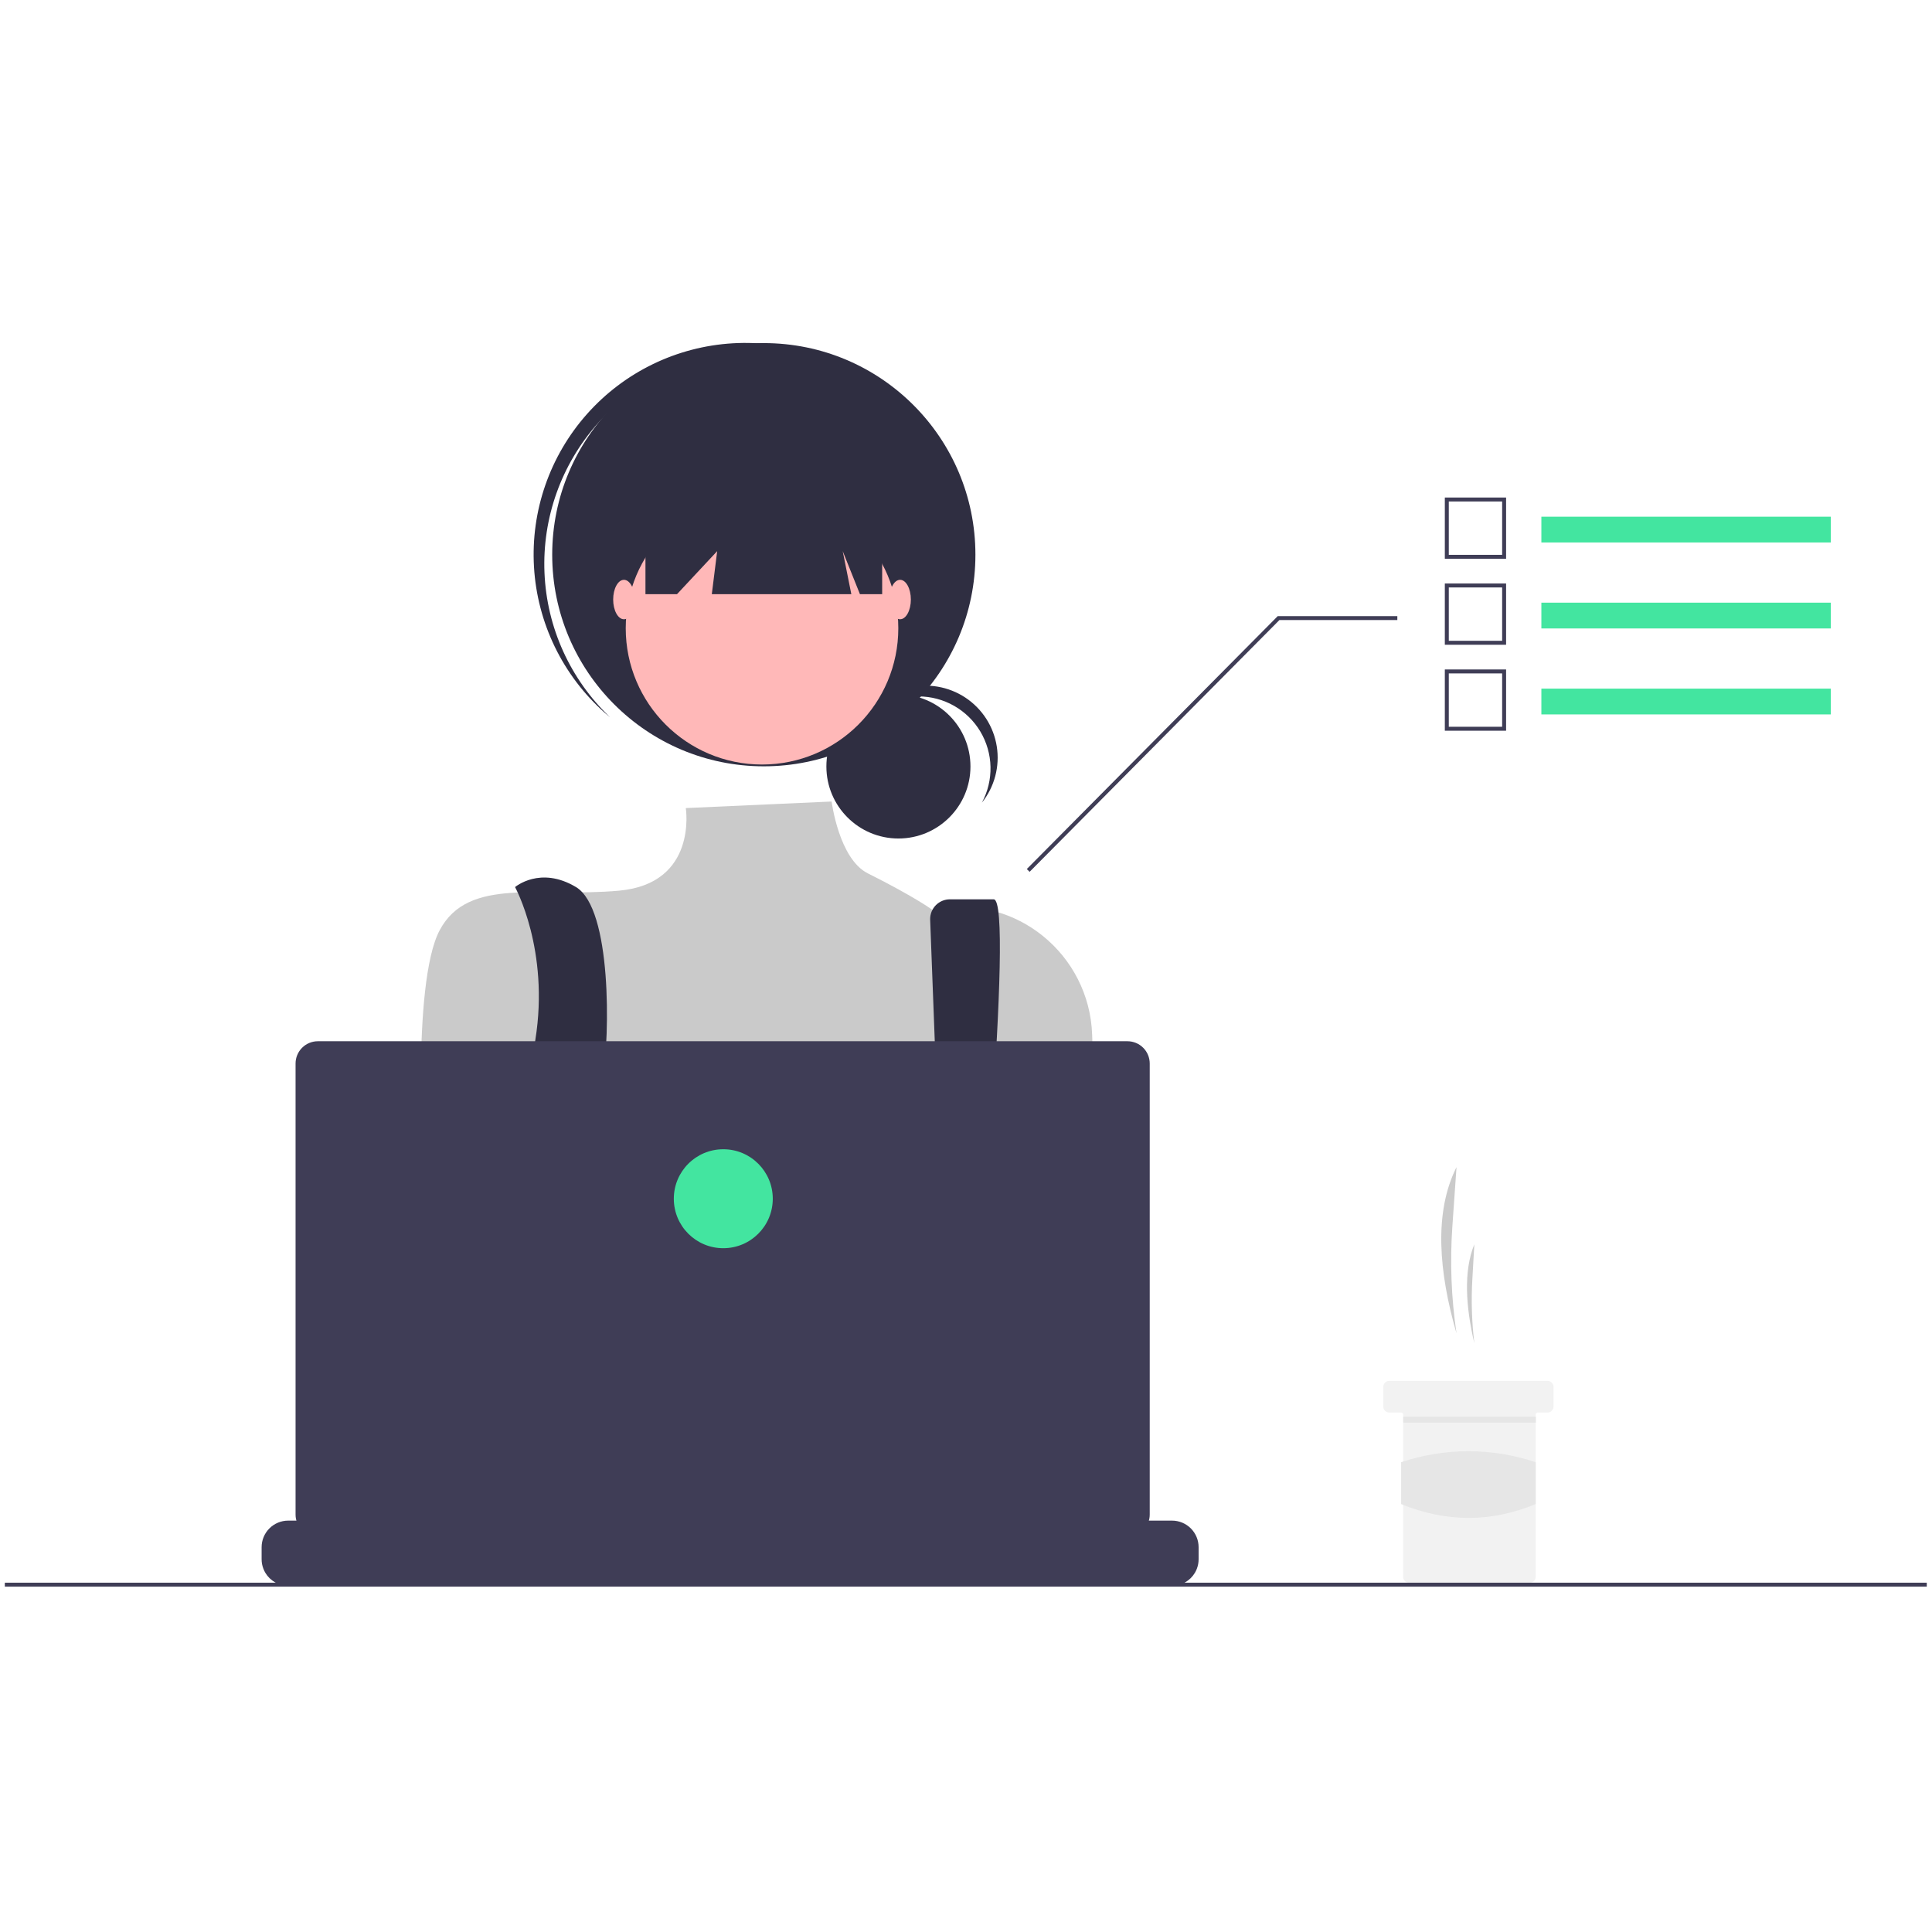 <svg width="800" height="800" viewBox="0 0 800 800" fill="none" xmlns="http://www.w3.org/2000/svg">
<rect width="800" height="800" fill="white"/>
<path d="M603.114 552.116C600.935 537.44 600.36 522.569 601.397 507.768L603.114 483.273C593.655 502.094 595.793 526.867 603.114 552.116Z" fill="#CACACA"/>
<path d="M610.489 556.214C609.44 547.456 609.164 538.623 609.663 529.817L610.489 515.236C605.938 526.439 606.966 541.185 610.489 556.214Z" fill="#CACACA"/>
<path d="M643.276 574.246V582.442C643.273 583.093 643.013 583.716 642.552 584.177C642.092 584.637 641.469 584.897 640.818 584.901H636.72C636.612 584.9 636.505 584.921 636.406 584.962C636.306 585.003 636.216 585.064 636.139 585.14C636.063 585.216 636.003 585.306 635.962 585.406C635.921 585.506 635.9 585.612 635.9 585.72V652.924C635.897 653.575 635.637 654.199 635.176 654.659C634.716 655.119 634.093 655.38 633.442 655.383H583.448C582.796 655.382 582.171 655.123 581.71 654.662C581.249 654.201 580.99 653.576 580.99 652.924V585.72C580.989 585.503 580.902 585.295 580.749 585.141C580.595 584.988 580.387 584.901 580.17 584.901H575.253C574.601 584.9 573.976 584.641 573.515 584.18C573.054 583.719 572.794 583.094 572.794 582.442V574.246C572.793 573.923 572.857 573.603 572.98 573.305C573.104 573.006 573.285 572.735 573.513 572.507C573.742 572.278 574.013 572.097 574.311 571.974C574.61 571.85 574.93 571.787 575.253 571.788H640.818C641.469 571.79 642.093 572.049 642.554 572.51C643.015 572.971 643.274 573.595 643.276 574.246Z" fill="#F2F2F2"/>
<path d="M635.973 586.621H581.062V589.08H635.973V586.621Z" fill="#E6E6E6"/>
<path d="M635.9 622.801C617.526 630.405 598.951 630.488 580.17 622.801V605.479C598.25 599.407 617.82 599.407 635.9 605.479V622.801Z" fill="#E6E6E6"/>
<path d="M372.017 347.205C388.491 347.205 401.846 333.851 401.846 317.377C401.846 300.903 388.491 287.548 372.017 287.548C355.543 287.548 342.188 300.903 342.188 317.377C342.188 333.851 355.543 347.205 372.017 347.205Z" fill="#2F2E41"/>
<path d="M380.326 288.369C385.488 288.37 390.562 289.71 395.051 292.259C399.54 294.808 403.291 298.478 405.937 302.91C408.583 307.342 410.034 312.386 410.147 317.547C410.261 322.708 409.033 327.81 406.584 332.354C409.17 329.119 411.054 325.38 412.115 321.376C413.176 317.372 413.392 313.191 412.748 309.099C412.104 305.008 410.615 301.095 408.375 297.611C406.135 294.126 403.194 291.147 399.74 288.862C396.285 286.577 392.392 285.037 388.309 284.34C384.226 283.642 380.042 283.803 376.025 284.812C372.008 285.821 368.245 287.656 364.976 290.2C361.707 292.743 359.003 295.94 357.038 299.586C359.826 296.085 363.368 293.259 367.4 291.317C371.432 289.375 375.851 288.367 380.326 288.369Z" fill="#2F2E41"/>
<path d="M316.278 317.314C364.67 317.314 403.899 278.084 403.899 229.692C403.899 181.3 364.67 142.071 316.278 142.071C267.886 142.071 228.656 181.3 228.656 229.692C228.656 278.084 267.886 317.314 316.278 317.314Z" fill="#2F2E41"/>
<path d="M247.509 175.327C262.607 158.348 283.711 147.898 306.368 146.184C329.024 144.47 351.46 151.625 368.941 166.14C368.225 165.459 367.516 164.772 366.771 164.111C349.402 148.683 326.616 140.784 303.424 142.152C280.232 143.52 258.533 154.042 243.098 171.406C227.662 188.769 219.754 211.551 221.112 234.743C222.47 257.936 232.983 279.639 250.339 295.082C251.084 295.744 251.849 296.368 252.609 297C236.147 281.339 226.412 259.896 225.461 237.195C224.509 214.493 232.415 192.31 247.509 175.327Z" fill="#2F2E41"/>
<path d="M315.536 316.571C346.703 316.571 371.97 291.305 371.97 260.137C371.97 228.969 346.703 203.703 315.536 203.703C284.368 203.703 259.102 228.969 259.102 260.137C259.102 291.305 284.368 316.571 315.536 316.571Z" fill="#FFB8B8"/>
<path d="M344.364 331.891L283.972 334.606C283.972 334.606 289.013 365.838 256.34 368.808C223.668 371.779 193.966 362.868 182.085 385.145C170.204 407.421 175.325 486.743 175.325 486.743C175.325 486.743 197.602 566.938 215.423 578.819C233.244 590.7 389.181 574.364 389.181 574.364L454.441 491.962L452.231 428.414C451.076 395.229 420.778 370.314 388.146 376.455C387.505 376.576 386.86 376.705 386.21 376.845C386.21 376.845 379.041 371.487 359.372 361.652C347.343 355.638 344.364 331.891 344.364 331.891Z" fill="#CACACA"/>
<path d="M213.272 367.323C213.272 367.323 227.626 393.367 221.686 430.495C215.745 467.623 240.67 546.147 240.67 546.147L258.491 541.692C258.491 541.692 246.61 464.466 249.581 446.645C252.551 428.823 253.37 376.234 238.519 367.323C223.668 358.413 213.272 367.323 213.272 367.323Z" fill="#2F2E41"/>
<path d="M385.166 380.979L391.408 545.404L403.289 552.83C403.289 552.83 420.368 372.389 411.457 372.389H393.327C392.254 372.389 391.191 372.6 390.2 373.011C389.208 373.422 388.307 374.024 387.549 374.782C386.79 375.541 386.188 376.442 385.777 377.433C385.367 378.425 385.155 379.487 385.155 380.56C385.155 380.7 385.159 380.84 385.166 380.979Z" fill="#2F2E41"/>
<path d="M248.838 542.434C252.939 542.434 256.263 539.11 256.263 535.009C256.263 530.908 252.939 527.583 248.838 527.583C244.737 527.583 241.412 530.908 241.412 535.009C241.412 539.11 244.737 542.434 248.838 542.434Z" fill="#43E5A0"/>
<path d="M397.347 549.86C401.448 549.86 404.773 546.535 404.773 542.434C404.773 538.333 401.448 535.009 397.347 535.009C393.246 535.009 389.922 538.333 389.922 542.434C389.922 546.535 393.246 549.86 397.347 549.86Z" fill="#43E5A0"/>
<path d="M267.27 189.594V246.028H280.339L296.972 228.207L294.745 246.028H352.515L348.95 228.207L356.079 246.028H365.287V189.594H267.27Z" fill="#2F2E41"/>
<path d="M258.359 256.424C260.819 256.424 262.814 252.767 262.814 248.256C262.814 243.745 260.819 240.088 258.359 240.088C255.898 240.088 253.903 243.745 253.903 248.256C253.903 252.767 255.898 256.424 258.359 256.424Z" fill="#FFB8B8"/>
<path d="M372.712 256.424C375.173 256.424 377.167 252.767 377.167 248.256C377.167 243.745 375.173 240.088 372.712 240.088C370.252 240.088 368.257 243.745 368.257 248.256C368.257 252.767 370.252 256.424 372.712 256.424Z" fill="#FFB8B8"/>
<path d="M496.32 640.662V645.637C496.323 647.002 496.07 648.356 495.574 649.628C495.354 650.195 495.088 650.743 494.779 651.267C493.802 652.907 492.416 654.264 490.757 655.207C489.097 656.149 487.221 656.644 485.313 656.643H119.338C117.429 656.644 115.554 656.149 113.894 655.207C112.235 654.264 110.849 652.907 109.872 651.267C109.563 650.743 109.297 650.195 109.077 649.628C108.581 648.356 108.328 647.002 108.331 645.637V640.662C108.331 639.217 108.615 637.786 109.168 636.451C109.72 635.115 110.53 633.902 111.552 632.88C112.573 631.858 113.786 631.047 115.121 630.494C116.456 629.941 117.887 629.656 119.332 629.655H140.433V627.336C140.433 627.276 140.445 627.216 140.468 627.16C140.491 627.105 140.524 627.054 140.567 627.012C140.609 626.969 140.66 626.935 140.715 626.912C140.771 626.889 140.831 626.877 140.891 626.877H151.899C152.02 626.877 152.137 626.925 152.223 627.01C152.309 627.096 152.358 627.213 152.358 627.334V629.655H159.234V627.336C159.234 627.276 159.246 627.216 159.269 627.16C159.292 627.105 159.325 627.054 159.368 627.012C159.41 626.969 159.461 626.935 159.516 626.912C159.572 626.889 159.631 626.877 159.691 626.877H170.7C170.821 626.877 170.938 626.925 171.024 627.011C171.11 627.096 171.158 627.213 171.159 627.334V629.655H178.043V627.336C178.043 627.276 178.055 627.216 178.078 627.16C178.101 627.105 178.134 627.054 178.177 627.012C178.219 626.969 178.27 626.935 178.325 626.912C178.381 626.889 178.44 626.877 178.5 626.877H189.509C189.63 626.877 189.747 626.925 189.833 627.011C189.919 627.096 189.967 627.213 189.968 627.334V629.655H196.844V627.336C196.844 627.276 196.855 627.216 196.878 627.16C196.901 627.105 196.935 627.054 196.977 627.012C197.02 626.969 197.07 626.935 197.126 626.912C197.181 626.889 197.241 626.877 197.301 626.877H208.309C208.431 626.877 208.548 626.925 208.634 627.011C208.72 627.096 208.768 627.213 208.768 627.334V629.655H215.644V627.336C215.644 627.276 215.656 627.216 215.679 627.16C215.702 627.105 215.736 627.054 215.778 627.012C215.821 626.969 215.871 626.935 215.927 626.912C215.982 626.889 216.042 626.877 216.102 626.877H227.11C227.232 626.877 227.348 626.925 227.434 627.011C227.52 627.096 227.569 627.213 227.569 627.334V629.655H234.453V627.336C234.453 627.276 234.465 627.216 234.488 627.16C234.511 627.105 234.545 627.054 234.587 627.012C234.63 626.969 234.68 626.935 234.736 626.912C234.791 626.889 234.851 626.877 234.911 626.877H245.919C246.041 626.877 246.157 626.925 246.243 627.011C246.329 627.096 246.378 627.213 246.378 627.334V629.655H253.254V627.336C253.254 627.276 253.266 627.216 253.289 627.16C253.312 627.105 253.345 627.054 253.388 627.012C253.43 626.969 253.481 626.935 253.536 626.912C253.592 626.889 253.651 626.877 253.712 626.877H339.931C339.991 626.877 340.051 626.889 340.106 626.911C340.162 626.934 340.213 626.968 340.255 627.011C340.298 627.053 340.332 627.104 340.355 627.159C340.378 627.215 340.39 627.274 340.39 627.334V629.655H347.274V627.336C347.274 627.276 347.286 627.216 347.309 627.161C347.332 627.105 347.365 627.054 347.408 627.012C347.45 626.969 347.501 626.935 347.556 626.912C347.612 626.889 347.672 626.877 347.732 626.877H358.74C358.861 626.878 358.977 626.927 359.063 627.013C359.149 627.098 359.198 627.215 359.199 627.336V629.655H366.075V627.336C366.075 627.276 366.087 627.216 366.11 627.161C366.133 627.105 366.166 627.054 366.209 627.012C366.251 626.969 366.302 626.935 366.357 626.912C366.413 626.889 366.472 626.877 366.532 626.877H377.541C377.601 626.877 377.66 626.889 377.716 626.912C377.772 626.934 377.822 626.968 377.865 627.011C377.907 627.053 377.941 627.104 377.964 627.159C377.988 627.215 378 627.274 378 627.334V629.655H384.876V627.336C384.876 627.276 384.887 627.216 384.91 627.161C384.933 627.105 384.967 627.054 385.009 627.012C385.052 626.969 385.102 626.935 385.158 626.912C385.213 626.889 385.273 626.877 385.333 626.877H396.341C396.402 626.877 396.461 626.889 396.517 626.912C396.572 626.934 396.623 626.968 396.666 627.011C396.708 627.053 396.742 627.104 396.765 627.159C396.788 627.215 396.8 627.274 396.8 627.334V629.655H403.685V627.336C403.685 627.276 403.696 627.216 403.719 627.161C403.742 627.105 403.776 627.054 403.818 627.012C403.861 626.969 403.911 626.935 403.967 626.912C404.022 626.889 404.082 626.877 404.142 626.877H415.15C415.271 626.878 415.386 626.928 415.47 627.014C415.555 627.1 415.602 627.215 415.601 627.336V629.655H422.485V627.336C422.485 627.276 422.497 627.216 422.52 627.161C422.543 627.105 422.577 627.054 422.619 627.012C422.662 626.969 422.712 626.935 422.768 626.912C422.823 626.889 422.883 626.877 422.943 626.877H433.951C434.011 626.877 434.071 626.889 434.126 626.912C434.182 626.934 434.233 626.968 434.275 627.011C434.318 627.053 434.352 627.104 434.375 627.159C434.398 627.215 434.41 627.274 434.41 627.334V629.655H441.286V627.336C441.286 627.276 441.298 627.216 441.321 627.161C441.344 627.105 441.377 627.054 441.42 627.012C441.462 626.969 441.513 626.935 441.568 626.912C441.624 626.889 441.683 626.877 441.744 626.877H452.752C452.812 626.877 452.872 626.889 452.927 626.912C452.983 626.935 453.033 626.968 453.076 627.011C453.119 627.053 453.152 627.104 453.176 627.159C453.199 627.215 453.211 627.274 453.211 627.334V629.655H485.313C488.231 629.655 491.031 630.813 493.095 632.876C495.159 634.939 496.319 637.738 496.32 640.656L496.32 640.662Z" fill="#3F3D56"/>
<path d="M797.837 655.361H2V657H797.837V655.361Z" fill="#3F3D56"/>
<path d="M466.851 431.154H131.615C130.403 431.154 129.203 431.392 128.084 431.856C126.964 432.32 125.947 433 125.09 433.856C124.233 434.713 123.554 435.73 123.09 436.85C122.626 437.969 122.388 439.169 122.388 440.381V627.168C122.388 629.616 123.36 631.963 125.09 633.693C126.821 635.423 129.168 636.396 131.615 636.396H466.851C469.298 636.396 471.645 635.423 473.376 633.693C475.106 631.963 476.078 629.616 476.078 627.168V440.381C476.078 437.934 475.106 435.587 473.376 433.856C471.645 432.126 469.298 431.154 466.851 431.154Z" fill="#3F3D56"/>
<path d="M299.501 516.855C310.817 516.855 319.99 507.682 319.99 496.366C319.99 485.05 310.817 475.877 299.501 475.877C288.185 475.877 279.012 485.05 279.012 496.366C279.012 507.682 288.185 516.855 299.501 516.855Z" fill="#43E5A0"/>
<path d="M426.338 361.005L529.772 256.754H578.604V255.115H529.088L528.847 255.359L425.173 359.853L426.338 361.005Z" fill="#3F3D56"/>
<path d="M758.088 213.954H638.248V224.633H758.088V213.954Z" fill="#43E5A0"/>
<path d="M623.643 231.385H598.273V206.015H623.643V231.385ZM599.913 229.746H622.004V207.654H599.913L599.913 229.746Z" fill="#3F3D56"/>
<path d="M758.088 249.55H638.248V260.228H758.088V249.55Z" fill="#43E5A0"/>
<path d="M623.643 266.981H598.273V241.611H623.643V266.981ZM599.913 265.341H622.004V243.25H599.913L599.913 265.341Z" fill="#3F3D56"/>
<path d="M758.088 285.146H638.248V295.824H758.088V285.146Z" fill="#43E5A0"/>
<path d="M623.643 302.576H598.273V277.207H623.643V302.576ZM599.913 300.937H622.004V278.846H599.913L599.913 300.937Z" fill="#3F3D56"/>
</svg>
